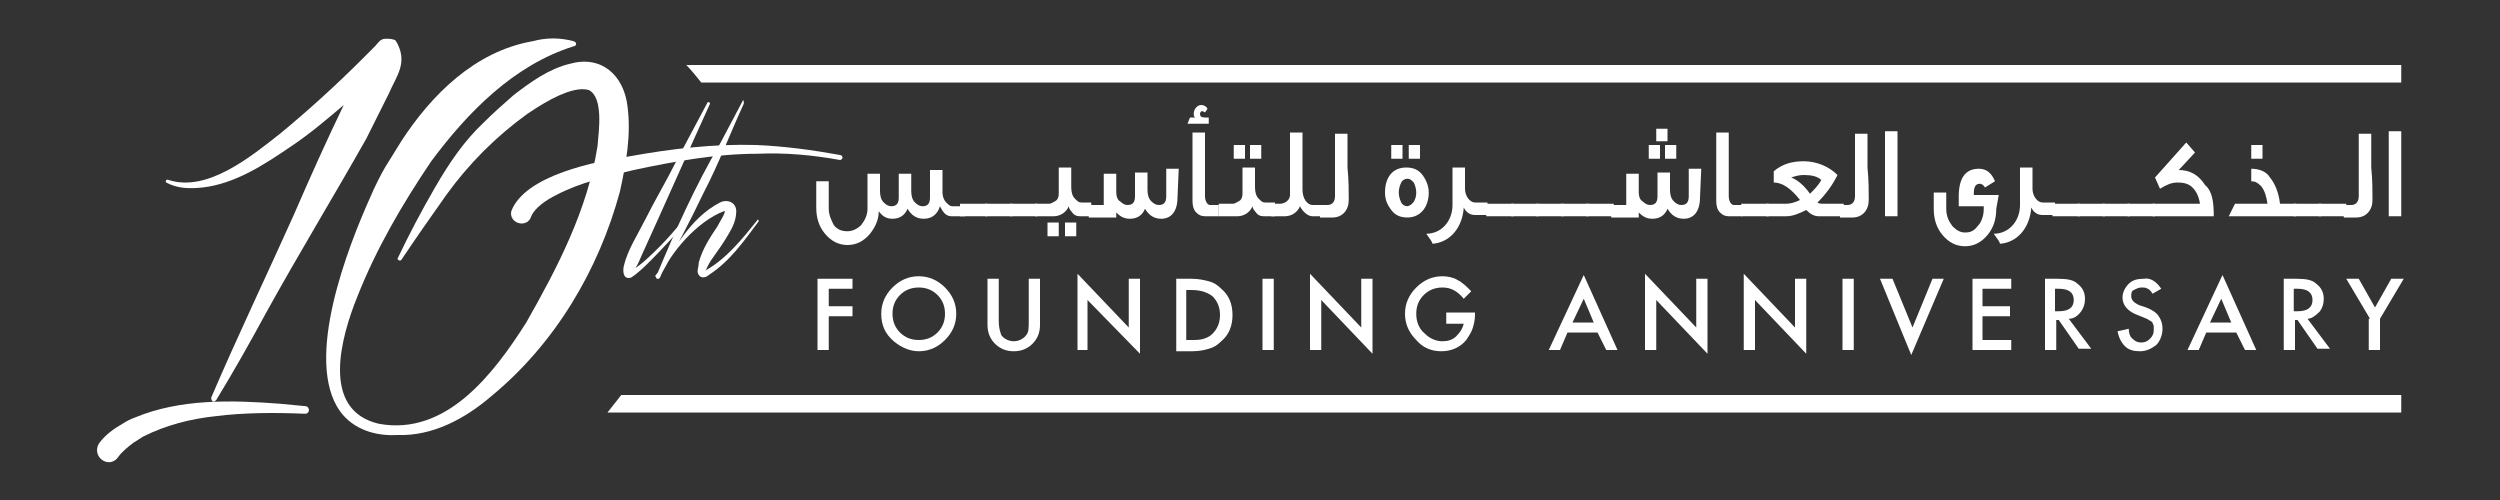 <?xml version="1.0" encoding="utf-8"?>
<!-- Generator: Adobe Illustrator 26.3.1, SVG Export Plug-In . SVG Version: 6.00 Build 0)  -->
<svg version="1.1" id="Layer_1" xmlns="http://www.w3.org/2000/svg" xmlns:xlink="http://www.w3.org/1999/xlink" x="0px" y="0px"
	 viewBox="0 0 200 40" style="enable-background:new 0 0 200 40;" xml:space="preserve">
<rect x="0" y="0" width="200" height="40" fill="#333333" stroke="none"/>
<style type="text/css">
	.st0{fill:#FFFFFF;}
</style>
<g>
	<g>
		<g>
			<g>
				<path class="st0" d="M68.3,23.1h-2v1.4h1.9v0.8h-1.9V28h-0.9v-5.7h2.8V23.1z"/>
				<path class="st0" d="M70.5,25.1c0-0.8,0.3-1.5,0.9-2.1c0.6-0.6,1.3-0.9,2.1-0.9c0.8,0,1.5,0.3,2.1,0.9c0.6,0.6,0.9,1.3,0.9,2.1
					c0,0.8-0.3,1.5-0.9,2.1c-0.6,0.6-1.3,0.9-2.1,0.9c-0.7,0-1.4-0.3-2-0.8C70.8,26.7,70.5,26,70.5,25.1z M71.4,25.1
					c0,0.6,0.2,1.1,0.6,1.5c0.4,0.4,0.9,0.6,1.5,0.6c0.6,0,1.1-0.2,1.5-0.6c0.4-0.4,0.6-0.9,0.6-1.5c0-0.6-0.2-1.1-0.6-1.5
					c-0.4-0.4-0.9-0.6-1.5-0.6c-0.6,0-1.1,0.2-1.5,0.6C71.6,24,71.4,24.5,71.4,25.1z"/>
				<path class="st0" d="M79.9,22.3v3.4c0,0.5,0.1,0.8,0.2,1.1c0.2,0.3,0.6,0.5,1,0.5c0.4,0,0.8-0.2,1-0.5c0.2-0.2,0.2-0.6,0.2-1.1
					v-3.4h0.9v3.7c0,0.6-0.2,1.1-0.6,1.5c-0.4,0.4-0.9,0.6-1.5,0.6c-0.6,0-1.1-0.2-1.5-0.6c-0.4-0.4-0.6-0.9-0.6-1.5v-3.7H79.9z"/>
				<path class="st0" d="M86.2,28v-6.1l4.1,4.3v-3.9h0.9v6L87,24v4H86.2z"/>
				<path class="st0" d="M94.1,28v-5.7h1.2c0.6,0,1,0.1,1.4,0.2c0.4,0.1,0.7,0.3,1,0.6c0.6,0.5,0.9,1.2,0.9,2.1
					c0,0.9-0.3,1.6-0.9,2.1c-0.3,0.3-0.6,0.5-1,0.6c-0.3,0.1-0.8,0.2-1.3,0.2H94.1z M94.9,27.2h0.4c0.4,0,0.7,0,1-0.1
					c0.3-0.1,0.5-0.2,0.7-0.4c0.4-0.4,0.6-0.9,0.6-1.5c0-0.6-0.2-1.1-0.6-1.5c-0.4-0.3-0.9-0.5-1.7-0.5h-0.4V27.2z"/>
				<path class="st0" d="M101.9,22.3V28h-0.9v-5.7H101.9z"/>
				<path class="st0" d="M104.8,28v-6.1l4.1,4.3v-3.9h0.9v6l-4.1-4.3v4H104.8z"/>
				<path class="st0" d="M115.7,25h2.3v0.2c0,0.4-0.1,0.8-0.2,1.1c-0.1,0.3-0.3,0.6-0.5,0.9c-0.5,0.6-1.2,0.9-2,0.9
					c-0.8,0-1.5-0.3-2-0.9c-0.6-0.6-0.9-1.3-0.9-2.1c0-0.8,0.3-1.5,0.9-2.1c0.6-0.6,1.3-0.9,2.1-0.9c0.4,0,0.9,0.1,1.2,0.3
					c0.4,0.2,0.7,0.5,1.1,0.9l-0.6,0.6c-0.5-0.6-1-0.9-1.7-0.9c-0.6,0-1.1,0.2-1.5,0.6c-0.4,0.4-0.6,0.9-0.6,1.5
					c0,0.6,0.2,1.2,0.7,1.6c0.4,0.4,0.9,0.6,1.4,0.6c0.4,0,0.8-0.1,1.1-0.4c0.3-0.3,0.5-0.6,0.6-1h-1.4V25z"/>
				<path class="st0" d="M127.8,26.6h-2.4l-0.6,1.4h-0.9l2.8-6l2.7,6h-0.9L127.8,26.6z M127.5,25.8l-0.8-1.9l-0.9,1.9H127.5z"/>
				<path class="st0" d="M131.6,28v-6.1l4.1,4.3v-3.9h0.9v6l-4.1-4.3v4H131.6z"/>
				<path class="st0" d="M139.5,28v-6.1l4.1,4.3v-3.9h0.9v6l-4.1-4.3v4H139.5z"/>
				<path class="st0" d="M148.3,22.3V28h-0.9v-5.7H148.3z"/>
				<path class="st0" d="M151.4,22.3l1.6,3.9l1.6-3.9h0.9l-2.6,6.1l-2.5-6.1H151.4z"/>
				<path class="st0" d="M160.9,23.1h-2.3v1.4h2.2v0.8h-2.2v1.9h2.3V28h-3.1v-5.7h3.1V23.1z"/>
				<path class="st0" d="M165.5,25.5l1.8,2.4h-1l-1.6-2.3h-0.2V28h-0.9v-5.7h1c0.8,0,1.3,0.1,1.6,0.4c0.4,0.3,0.6,0.7,0.6,1.2
					c0,0.4-0.1,0.7-0.3,1C166.2,25.3,165.9,25.5,165.5,25.5z M164.4,24.9h0.3c0.8,0,1.2-0.3,1.2-0.9c0-0.6-0.4-0.9-1.2-0.9h-0.3
					V24.9z"/>
				<path class="st0" d="M172.9,23.1l-0.7,0.4c-0.1-0.2-0.3-0.4-0.4-0.4c-0.1-0.1-0.3-0.1-0.5-0.1c-0.2,0-0.4,0.1-0.6,0.2
					c-0.2,0.1-0.2,0.3-0.2,0.5c0,0.3,0.2,0.5,0.6,0.7l0.6,0.2c0.5,0.2,0.8,0.4,1,0.7c0.2,0.3,0.3,0.6,0.3,1c0,0.5-0.2,1-0.5,1.3
					c-0.4,0.3-0.8,0.5-1.3,0.5c-0.5,0-0.9-0.1-1.2-0.4c-0.3-0.3-0.5-0.7-0.6-1.2l0.9-0.2c0,0.3,0.1,0.6,0.2,0.7
					c0.2,0.2,0.4,0.4,0.8,0.4c0.3,0,0.5-0.1,0.7-0.3c0.2-0.2,0.3-0.4,0.3-0.7c0-0.1,0-0.2,0-0.3c0-0.1-0.1-0.2-0.1-0.3
					c-0.1-0.1-0.1-0.1-0.3-0.2c-0.1-0.1-0.2-0.1-0.4-0.2l-0.5-0.2c-0.8-0.3-1.2-0.8-1.2-1.4c0-0.4,0.2-0.8,0.5-1.1
					c0.3-0.3,0.7-0.4,1.2-0.4C172,22.2,172.5,22.5,172.9,23.1z"/>
				<path class="st0" d="M178.9,26.6h-2.4l-0.6,1.4h-0.9l2.8-6l2.7,6h-0.9L178.9,26.6z M178.5,25.8l-0.8-1.9l-0.9,1.9H178.5z"/>
				<path class="st0" d="M184.6,25.5l1.8,2.4h-1l-1.6-2.3h-0.2V28h-0.9v-5.7h1c0.8,0,1.3,0.1,1.6,0.4c0.4,0.3,0.6,0.7,0.6,1.2
					c0,0.4-0.1,0.7-0.3,1C185.2,25.3,184.9,25.5,184.6,25.5z M183.5,24.9h0.3c0.8,0,1.2-0.3,1.2-0.9c0-0.6-0.4-0.9-1.2-0.9h-0.3
					V24.9z"/>
				<path class="st0" d="M189.6,25.5l-1.9-3.2h1l1.3,2.3l1.3-2.3h1l-1.9,3.2V28h-0.9V25.5z"/>
			</g>
		</g>
		<g>
			<g>
				<path class="st0" d="M77,17.3h-0.9c-0.2,0-0.4-0.1-0.5-0.2c-0.2-0.2-0.3-0.4-0.4-0.6c-0.2,0.6-0.6,1-1.3,1c-0.6,0-1-0.3-1.3-0.8
					c-0.2,0.5-0.6,0.8-1.2,0.8c-0.5,0-0.8-0.2-1.1-0.6c0,0.7-0.3,1.3-0.7,1.8c-0.5,0.6-1.1,0.9-1.8,0.9s-1.3-0.3-1.8-0.9
					s-0.7-1.3-0.7-2.1l0-2.1h1c0,0.8,0,1.5,0,2.2c0,0.5,0.2,0.9,0.4,1.3c0.3,0.4,0.7,0.5,1.1,0.5c0.4,0,0.8-0.2,1.1-0.5
					c0.3-0.4,0.5-0.8,0.5-1.3c0-1.6,0-2.6,0-2.8h1v1.4c0,0.4,0.1,0.7,0.3,0.9c0.2,0.2,0.4,0.3,0.6,0.3c0.4,0,0.6-0.2,0.6-0.7
					c0-0.1,0-0.8,0-1.9h1c0,0.3,0,0.8,0,1.4c0,0.4,0.1,0.7,0.3,0.9c0.2,0.2,0.4,0.3,0.6,0.3c0.4,0,0.6-0.2,0.6-0.7c0,0,0-0.7,0-2.2
					h1c0,0.4,0,1,0,1.8c0,0.3,0.1,0.6,0.3,0.8c0.2,0.2,0.3,0.3,0.5,0.3h1V17.3z"/>
				<path class="st0" d="M79,16.3v1h-2.2v-1H79z"/>
				<path class="st0" d="M81,16.3v1h-2.2v-1H81z"/>
				<path class="st0" d="M83,16.3v1h-2.2v-1H83z"/>
				<path class="st0" d="M87.2,17.3h-0.8c-0.3,0-0.5-0.1-0.7-0.4c-0.1-0.1-0.2-0.3-0.2-0.4c-0.2,0.5-0.7,0.8-1.2,0.8h-1.5v-1h1.1
					c0.2,0,0.3-0.1,0.5-0.2c0.2-0.1,0.3-0.3,0.3-0.6l0-2.1h1c0,0.4,0,0.9,0,1.6c0,0.4,0.1,0.7,0.3,0.9c0.2,0.2,0.3,0.3,0.5,0.3h0.8
					v0.3v0.5V17.3z M84.7,18.9h-0.9v-1.1h0.9V18.9z M86.1,18.9h-0.9v-1.1h0.9V18.9z"/>
				<path class="st0" d="M94.2,15.8c0,1.1-0.5,1.7-1.3,1.7c-0.6,0-1-0.3-1.3-0.8c-0.2,0.5-0.6,0.8-1.2,0.8c-0.5,0-0.8-0.2-1.1-0.5
					v0.4h-2.2l0-1h1.2c0-1.4,0-2.2,0-2.5h1v1.5v0c0,0.3,0.1,0.6,0.3,0.7c0.2,0.2,0.4,0.3,0.6,0.3c0.4,0,0.6-0.2,0.6-0.7
					c0-0.1,0-0.8,0-1.9h1c0,0.3,0,0.8,0,1.4c0,0.4,0.1,0.7,0.3,0.9c0.2,0.2,0.4,0.3,0.6,0.3c0.4,0,0.6-0.2,0.6-0.7c0,0,0-0.7,0-2.2
					h1L94.2,15.8z"/>
				<path class="st0" d="M96.7,9.9H95l0.2-0.5h0.4c-0.1-0.1-0.1-0.2-0.1-0.3c0-0.4,0.3-0.7,0.6-0.7c0.2,0,0.4,0.1,0.5,0.3L96.4,9
					c-0.1-0.1-0.2-0.1-0.3-0.1C96.1,8.9,96,9,96,9.1c0,0.2,0.1,0.3,0.4,0.3h0.3V9.9z M97.6,17.3h-1.2c-0.3,0-0.5-0.1-0.7-0.3
					c-0.2-0.2-0.3-0.5-0.3-0.9l0-5.5h1l0,5.1c0,0.4,0.2,0.7,0.4,0.7h0.7V17.3z"/>
				<path class="st0" d="M102,17.3h-0.9c-0.3,0-0.5-0.1-0.7-0.4c-0.1-0.1-0.2-0.3-0.2-0.4c-0.2,0.5-0.7,0.8-1.2,0.8h-1.5v-1h1.1
					c0.2,0,0.3-0.1,0.5-0.2c0.2-0.1,0.3-0.3,0.3-0.6l0-2.1h1c0,0.4,0,0.9,0,1.6c0,0.4,0.1,0.7,0.3,0.9c0.2,0.2,0.3,0.3,0.5,0.3h0.8
					v0.3v0.5V17.3z M99.6,12.7h-0.9v-1.1h0.9V12.7z M100.9,12.7H100v-1.1h0.9V12.7z"/>
				<path class="st0" d="M105.8,17.3H105c-0.4,0-0.8-0.4-1-0.8c-0.2,0.5-0.7,0.8-1.2,0.8h-1.1v-1h0.7c0.4,0,0.8-0.3,0.8-0.7l0-5h1
					c0,0.8,0,4.3,0,4.6c0,0.7,0.4,1.2,0.8,1.2h0.7V17.3z"/>
				<path class="st0" d="M107.9,16c0,0.8-0.5,1.4-1.3,1.4h-1v-1h0.6c0.4,0,0.6-0.3,0.6-0.7c0-0.6,0-1.5,0-2.5c0-1.2,0-2,0-2.5h1
					c0,0.5,0,1.4,0,2.7C107.9,14.4,107.9,15.3,107.9,16z"/>
				<path class="st0" d="M114.3,15.4c0,1.2-0.7,2-1.7,2c-0.6,0-1-0.2-1.3-0.6c-0.3-0.4-0.5-0.8-0.5-1.4c0-1.2,0.6-2,1.7-2
					c0.6,0,1,0.2,1.3,0.6C114.1,14.4,114.3,14.9,114.3,15.4z M112.2,12.7h-0.9v-1.1h0.9V12.7z M113.3,15.4c0-0.3-0.1-0.6-0.2-0.8
					c-0.2-0.2-0.3-0.3-0.5-0.3c-0.2,0-0.4,0.1-0.5,0.3c-0.1,0.2-0.2,0.5-0.2,0.8c0,0.3,0.1,0.6,0.2,0.8c0.1,0.2,0.3,0.3,0.5,0.3
					C113,16.4,113.3,16,113.3,15.4z M113.6,12.7h-0.9v-1.1h0.9V12.7z"/>
				<path class="st0" d="M114.1,18.7c1.2,0,2.1-1,2.1-2.3v-3h1v1.7c0,0.6,0.4,1.1,0.8,1.1h1v1h-1c-0.4,0-0.7-0.2-0.9-0.6
					c-0.1,1.6-1.1,2.8-2.5,2.9C114.6,19.4,114.4,19.1,114.1,18.7z"/>
				<path class="st0" d="M121.1,16.3v1h-2.2v-1H121.1z"/>
				<path class="st0" d="M123.1,16.3v1h-2.2v-1H123.1z"/>
				<path class="st0" d="M125.1,16.3v1h-2.2v-1H125.1z"/>
				<path class="st0" d="M127.1,16.3v1h-2.2v-1H127.1z"/>
				<path class="st0" d="M129.1,16.3v1h-2.2v-1H129.1z"/>
				<path class="st0" d="M136,15.8c0,1.1-0.5,1.7-1.3,1.7c-0.6,0-1-0.3-1.3-0.8c-0.2,0.5-0.6,0.8-1.2,0.8c-0.5,0-0.8-0.2-1.1-0.5
					v0.4h-2.2l0-1h1.2c0-1.4,0-2.2,0-2.5h1v1.5v0c0,0.3,0.1,0.6,0.3,0.7c0.2,0.2,0.4,0.3,0.6,0.3c0.4,0,0.6-0.2,0.6-0.7
					c0-0.1,0-0.8,0-1.9h1c0,0.3,0,0.8,0,1.4c0,0.4,0.1,0.7,0.3,0.9c0.2,0.2,0.4,0.3,0.6,0.3c0.4,0,0.6-0.2,0.6-0.7c0,0,0-0.7,0-2.2
					h1L136,15.8z M132.8,12.7h-0.9v-1.1h0.9V12.7z M133.4,11.3h-0.9v-1h0.9V11.3z M134.1,12.7h-0.9v-1.1h0.9V12.7z"/>
				<path class="st0" d="M139.5,17.3h-1.2c-0.3,0-0.5-0.1-0.7-0.3c-0.2-0.2-0.3-0.5-0.3-0.9l0-5.5h1l0,5.1c0,0.4,0.2,0.7,0.4,0.7
					h0.7V17.3z"/>
				<path class="st0" d="M141.5,16.3v1h-2.2v-1H141.5z"/>
				<path class="st0" d="M147.4,17.3h-1.9c-0.4,0-0.7-0.2-1-0.5c-0.6,0.3-1.1,0.5-1.6,0.5h-1.6v-1h1.6c0.3,0,0.7-0.1,1.1-0.3
					c-0.7-0.9-1.4-1.4-2.1-1.4v-0.9c0.7-0.6,1.5-0.8,2.4-0.8c1,0,2,0.4,2.7,1.1c-0.4,0.8-0.9,1.5-1.6,2.2c0.1,0.1,0.3,0.1,0.6,0.1
					h1.5V17.3z M145.7,14.4c-0.3-0.3-0.8-0.4-1.4-0.4c-0.4,0-0.7,0.1-1,0.2c0.5,0.2,1,0.6,1.5,1.3C145.1,15.2,145.5,14.8,145.7,14.4
					z"/>
				<path class="st0" d="M149.5,16c0,0.8-0.5,1.4-1.3,1.4h-1v-1h0.6c0.4,0,0.6-0.3,0.6-0.7c0-0.6,0-1.5,0-2.5c0-1.2,0-2,0-2.5h1
					c0,0.5,0,1.4,0,2.7C149.5,14.4,149.5,15.3,149.5,16z"/>
				<path class="st0" d="M151.8,17.3h-1l0-6.8h1L151.8,17.3z"/>
				<path class="st0" d="M159.7,16.7c0,0.8-0.2,1.5-0.7,2.1c-0.5,0.6-1.1,0.9-1.8,0.9s-1.3-0.3-1.8-0.9s-0.7-1.3-0.7-2.1
					c0-0.3,0-0.7,0-1.3h1c0,0.2,0,0.4,0,0.7s0,0.5,0,0.6c0,0.6,0.2,1,0.5,1.4c0.3,0.3,0.6,0.5,1,0.5c0.4,0,0.7-0.1,1-0.5
					c0.3-0.3,0.5-0.8,0.5-1.4l0-0.2l-2,0c0-0.3,0-0.5,0-0.8c0-1.4,0.5-2.2,1.6-2.2c0.6,0,1,0.3,1.3,1l-0.8,0.5
					c-0.1-0.2-0.3-0.3-0.4-0.3c-0.4,0-0.5,0.3-0.5,0.9h2L159.7,16.7z"/>
				<path class="st0" d="M159.5,18.7c1.2,0,2.1-1,2.1-2.3v-3h1v1.7c0,0.6,0.4,1.1,0.8,1.1h1v1h-1c-0.4,0-0.7-0.2-0.9-0.6
					c-0.1,1.6-1.1,2.8-2.5,2.9C160,19.4,159.8,19.1,159.5,18.7z"/>
				<path class="st0" d="M166.4,16.3v1h-2.2v-1H166.4z"/>
				<path class="st0" d="M168.4,16.3v1h-2.2v-1H168.4z"/>
				<path class="st0" d="M170.4,16.3v1h-2.2v-1H170.4z"/>
				<path class="st0" d="M172.4,16.3v1h-2.2v-1H172.4z"/>
				<path class="st0" d="M177.1,17.3h-4.9v-1h3.8c-0.1-0.6-0.3-1-0.6-1.3c-0.3-0.3-0.7-0.4-1.2-0.4c-0.5,0-0.9,0.2-1.4,0.5l-0.4-0.9
					l2.5-2.8l0.7,0.8l-1.3,1.4c0.9,0,1.6,0.4,2.1,1.2C177,15.3,177.1,16.2,177.1,17.3z"/>
				<path class="st0" d="M183.7,17.3h-5.4l0.5-1h2.6c-0.1-0.6-0.2-1-0.5-1.4c-0.3-0.3-0.5-0.4-0.8-0.4v-1c0.6,0,1.2,0.2,1.5,0.7
					c0.4,0.5,0.7,1.2,0.8,2.1h1.3V17.3z M181,12.7h-0.9v-1.1h0.9V12.7z"/>
				<path class="st0" d="M185.7,16.3v1h-2.2v-1H185.7z"/>
				<path class="st0" d="M187.7,16.3v1h-2.2v-1H187.7z"/>
				<path class="st0" d="M189.8,16c0,0.8-0.5,1.4-1.3,1.4h-1v-1h0.6c0.4,0,0.6-0.3,0.6-0.7c0-0.6,0-1.5,0-2.5c0-1.2,0-2,0-2.5h1
					c0,0.5,0,1.4,0,2.7C189.8,14.4,189.8,15.3,189.8,16z"/>
				<path class="st0" d="M192.1,17.3h-1l0-6.8h1L192.1,17.3z"/>
			</g>
		</g>
	</g>
	<g>
		<path class="st0" d="M48.6,33h143.5v-1.4H49.7C49.3,32.1,49,32.5,48.6,33z"/>
		<path class="st0" d="M54.9,5.2c0.4,0.4,0.8,0.9,1.2,1.4h136V5.2H54.9z"/>
	</g>
	<g>
		<g>
			<path class="st0" d="M31,3.1c-0.2,0-0.4,0-0.5,0.1c-0.1,0-0.4,0.4-0.5,0.5c0,0-1,1-1,1c-2.1,2.1-4.3,4.1-6.6,6
				c-2.3,1.8-5.8,4.7-8.9,3.7c-0.2-0.1-0.3,0.1-0.2,0.2c0.9,0.5,1.9,0.5,2.9,0.4c2.6-0.3,4.9-1.8,7.1-3.3c1.5-1,2.9-2.2,4.2-3.3
				c-1.4,2.9-2.7,5.8-4,8.8c-2.2,4.9-4.5,9.7-6.6,14.6c0,0.1,0,0.2,0.1,0.3c0.1,0.1,0.2,0,0.3-0.1c1.4-2.3,2.7-4.6,4-7
				c2.6-4.7,5.4-9.3,8-13.9c0.6-1.2,1.2-2.4,1.8-3.6c0.6-1.4,1.5-2.4,0.7-4c0,0-0.1-0.2-0.2-0.3C31.3,3.1,31.1,3.1,31,3.1z"/>
			<path class="st0" d="M24.5,32.5l-2.1-0.2c-3.9-0.3-8-0.4-11.6,1.1c-0.3,0.1-0.7,0.3-1,0.5c-0.7,0.4-1.4,0.9-1.9,1.6
				c-0.6,1.1,0.9,2.1,1.6,1c0.3-0.4,0.8-0.8,1.2-1.1c0.2-0.1,0.6-0.4,0.8-0.5c1.8-0.9,3.8-1.4,5.7-1.6c2.3-0.3,4.9-0.3,7.2-0.2
				C24.8,33.1,24.8,32.6,24.5,32.5z"/>
		</g>
		<path class="st0" d="M45.9,3.7c-4.8,1.5-8.5,5.3-11.4,9.2c-2.3,3.4-4.4,7-5.9,10.8c-1.3,3.2-3,9.1,1.7,10.2c5.4,1,9.2-4,11.8-8.1
			c2.5-4.4,4.9-9,5.7-14.1c0.1-1.2,0.5-3.9-0.7-4.5c-0.7-0.2-1.6,0.1-2.3,0.4c-0.9,0.4-1.7,0.9-2.6,1.5c-2.5,1.8-4.7,4-6.5,6.5
			c-1.2,1.7-2.4,3.4-3.6,5.2c-0.1,0.1-0.3,0-0.3-0.1c0.9-1.9,1.9-3.8,3-5.7c1.1-1.9,2.3-3.7,3.9-5.2c0.8-0.8,1.6-1.5,2.4-2.2
			c1.3-1,2.8-2.1,4.5-2.5c2.5-0.7,4.3,0.9,4.6,3.4c0.3,2.3-0.1,4.5-0.6,6.8c-1.7,6.3-5.2,12.2-10.3,16.4c-2.1,1.8-4.7,3.2-7.5,3.1
			c-1.7,0.1-3.5-0.4-4.6-1.9c-2.9-4.1,0.6-13.1,2.5-17.3c0.2-0.5,0.8-1.7,1.1-2.2c0.3-0.5,1-1.6,1.3-2.1c2.4-3.7,5.9-7.2,10.5-8
			C43.7,3,44.8,3,45.9,3.3C46.2,3.4,46.1,3.7,45.9,3.7L45.9,3.7z"/>
		<g>
			<path class="st0" d="M56.8,8.3c-1.6,3.5-3.9,8.7-5.5,12.2c-0.2,0.5-0.4,0.9-0.7,1.3c0,0,0,0,0,0c0,0,0-0.1-0.1-0.1
				c-0.1,0-0.1,0-0.1,0c0.1,0,0.2,0,0.2-0.1c0.8-0.5,1.5-1.2,2.2-1.9c0.6-0.6,1.2-1.3,1.8-2c0.1-0.2,0.3,0,0.2,0.2
				c-0.6,0.7-2.1,2.3-2.7,2.9c-0.5,0.5-1,1-1.6,1.4c-0.6,0.2-0.7-0.4-0.6-0.9c0.3-1.3,1.1-2.5,1.7-3.7c0.8-1.6,1.7-3.1,2.5-4.7
				l2.5-4.7c0,0,0.1-0.1,0.1,0C56.8,8.2,56.8,8.2,56.8,8.3L56.8,8.3z"/>
			<path class="st0" d="M40.9,16.9c1.1-2.9,6.8-4,9.5-4.4c3.3-0.6,6.7-1,10.1-0.9c2.3,0.1,4.5,0.4,6.7,0.8c0.1,0,0.2,0.1,0.2,0.2
				c0,0.1-0.1,0.2-0.2,0.2c-2.2-0.4-4.4-0.6-6.6-0.5c-3.3,0-6.6,0.6-9.9,1.3c-2.1,0.5-4.3,1-6.2,2c-0.8,0.4-1.7,1-2,1.7
				C42.2,18.3,40.7,17.9,40.9,16.9L40.9,16.9z"/>
			<path class="st0" d="M59.5,8.3c-1.1,2.4-2,4.8-3.2,7.1c-1.1,2.3-2.3,4.6-3.6,6.9c0,0-0.3-0.2-0.3-0.2c1.6-2.1,2.7-4.6,5.2-5.9
				c0.6-0.3,1.3,0,1.3,0.7c0,0.7-0.3,1.3-0.6,1.8c-0.4,0.7-0.9,1.4-1.4,2.1c-0.2,0.3-0.4,0.7-0.5,1c0,0,0,0,0,0c0,0,0,0-0.1-0.1
				c-0.1,0,0,0,0,0c0.1,0,0.2,0,0.2-0.1c1.6-0.9,2.9-2.5,4.1-4c0-0.1,0.1,0,0.1,0.1c-1.2,1.6-2.3,3.2-4,4.3c-0.2,0.2-0.6,0.3-0.8,0
				c-0.2-0.3,0-0.6,0-1c0.3-1.1,0.9-2,1.5-2.9c0.2-0.4,0.5-0.8,0.6-1.2c0-0.1,0-0.1,0,0c0,0,0,0,0.1,0c0,0-0.1,0-0.2,0
				c-2.1,0.8-4.3,3.3-5.1,5.3c-0.1,0.2-0.4,0.1-0.3-0.1c1.5-3.6,3.1-7.2,5.1-10.6c0.6-1.1,1.2-2.3,1.8-3.4c0-0.1,0.1-0.1,0.1,0
				C59.5,8.2,59.5,8.2,59.5,8.3L59.5,8.3z"/>
		</g>
	</g>
</g>
</svg>
